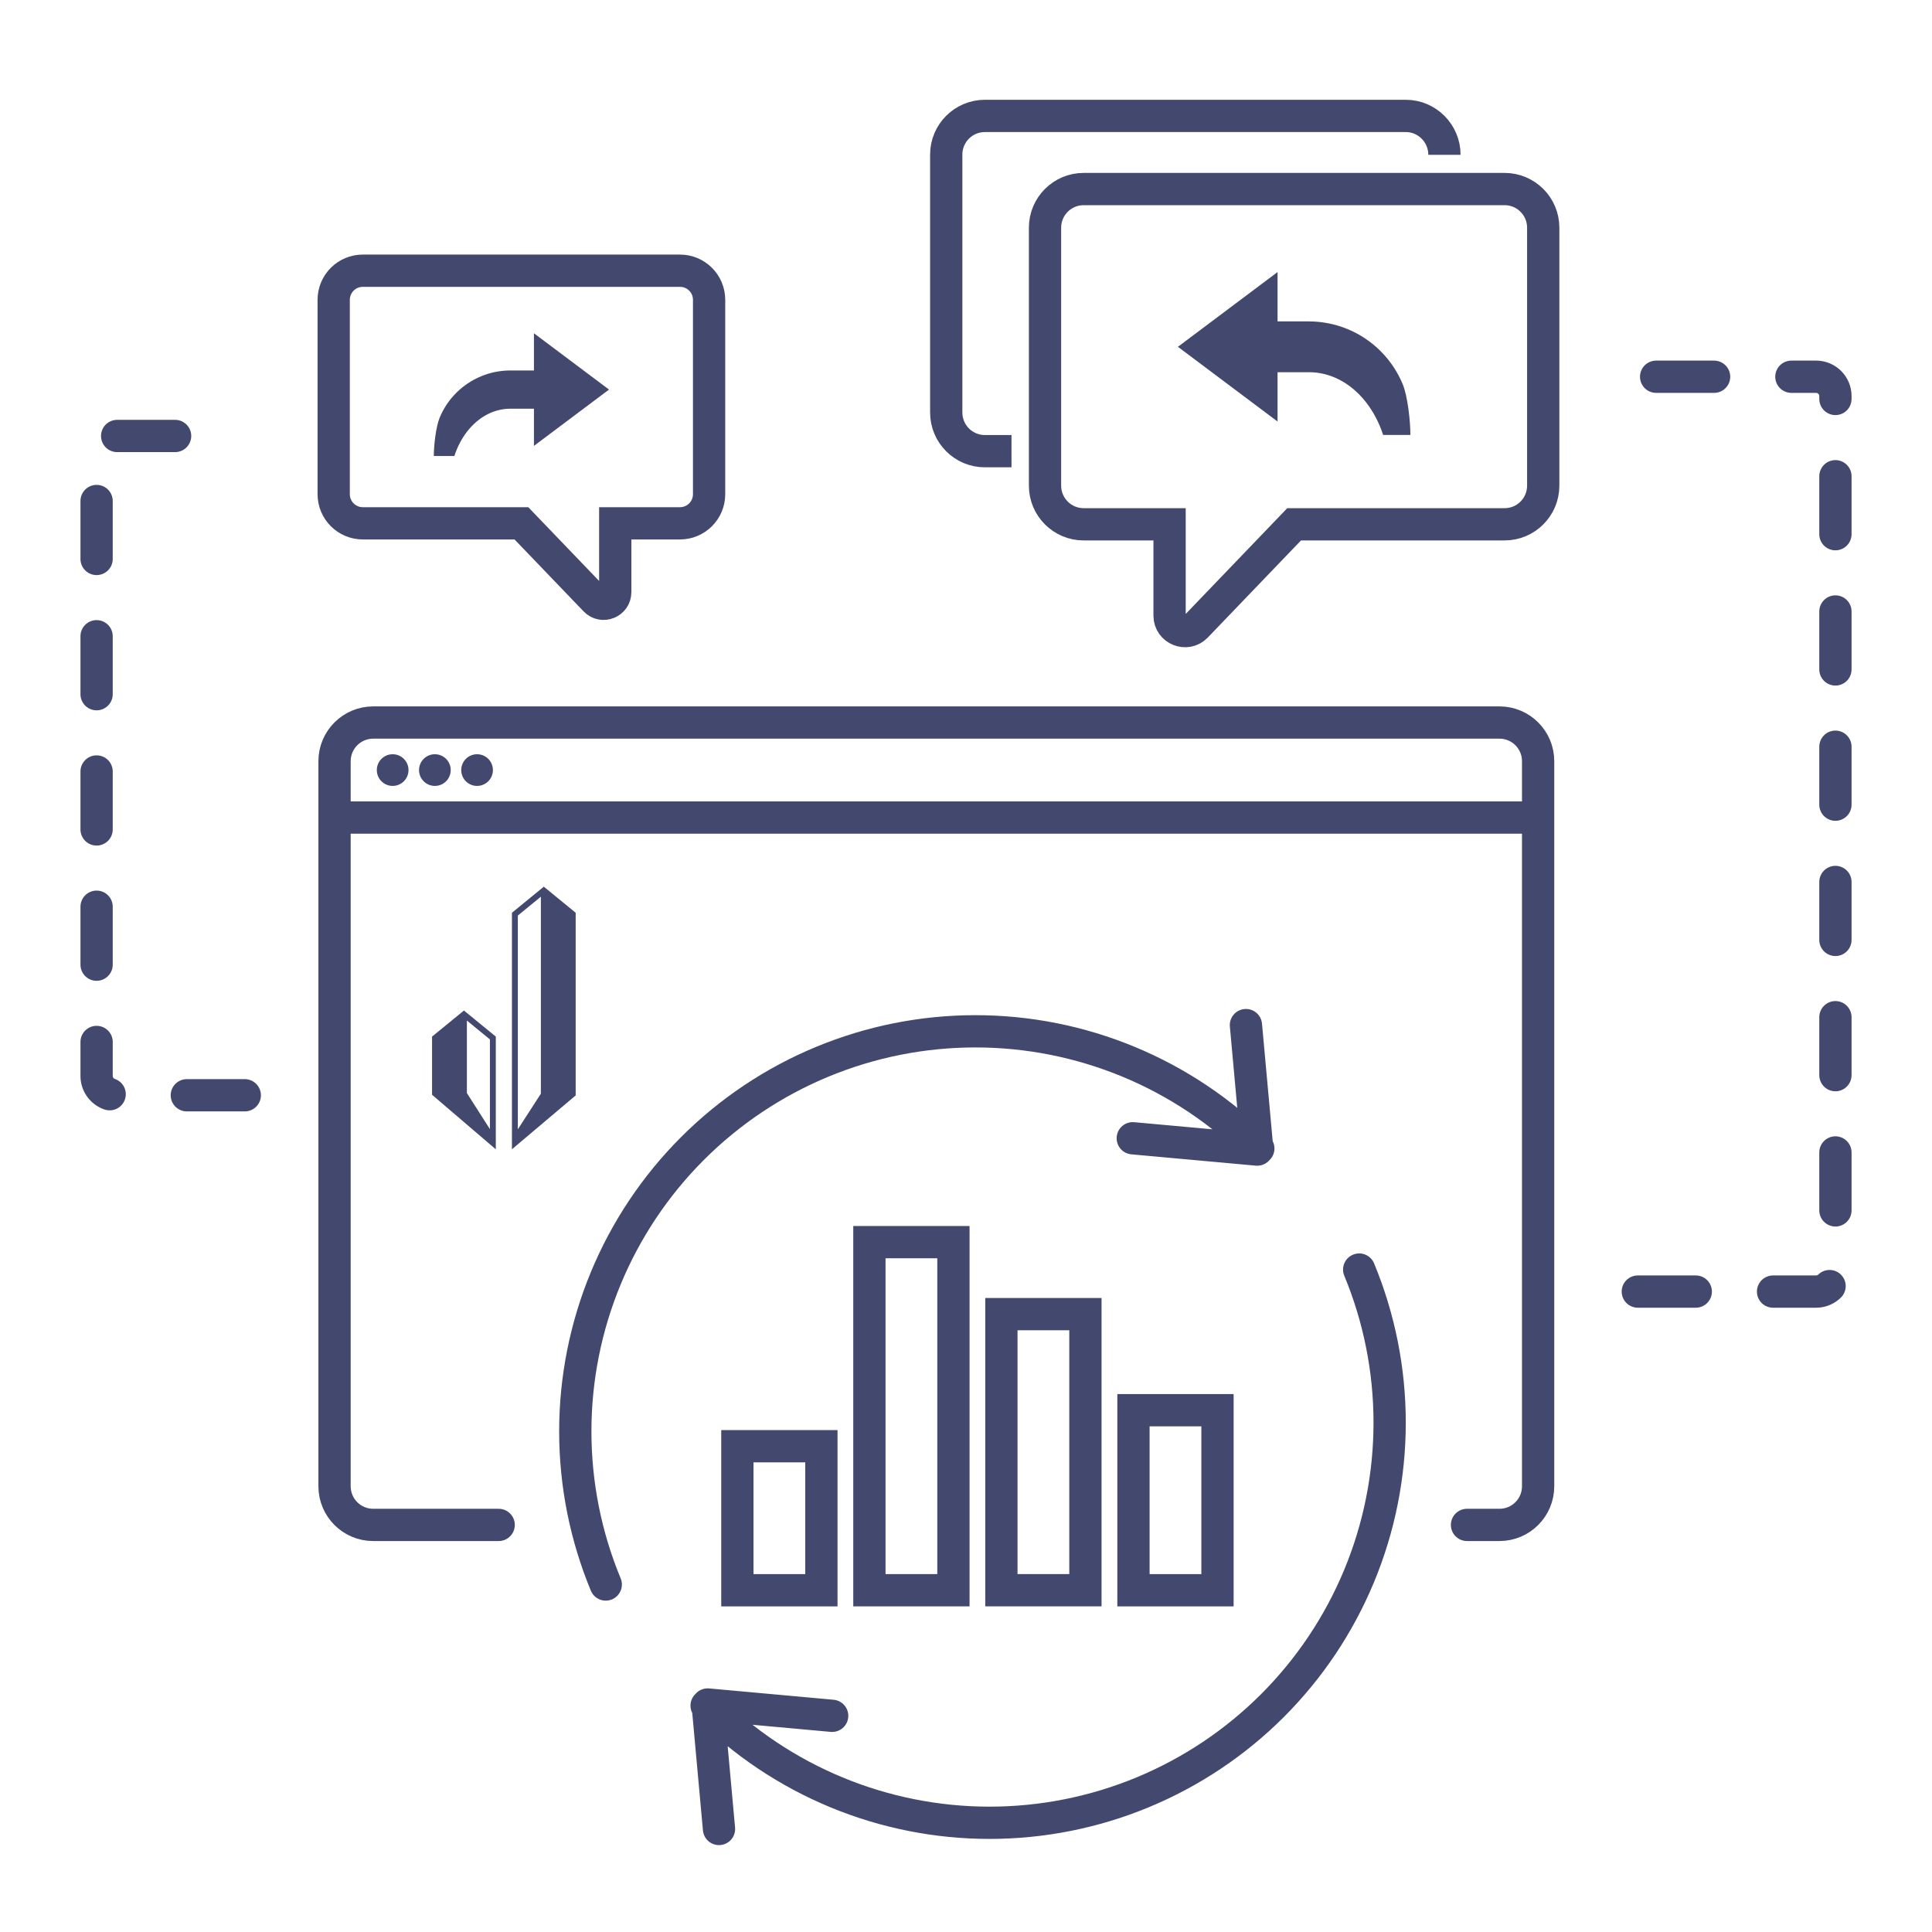 <svg width="100" height="100" viewBox="0 0 100 100" fill="none" xmlns="http://www.w3.org/2000/svg">
<path d="M75.932 78.929H77.613C78.718 78.929 79.613 78.034 79.613 76.929V39.398C79.613 38.294 78.718 37.398 77.613 37.398H19.316C18.212 37.398 17.316 38.294 17.316 39.398V76.929C17.316 78.034 18.212 78.929 19.316 78.929H25.811" stroke="#43486F" stroke-width="1.67" stroke-linecap="round"/>
<path d="M17.861 42.316H79.611" stroke="#43486F" stroke-width="1.67"/>
<ellipse cx="20.324" cy="39.859" rx="0.82" ry="0.82" fill="#43486F"/>
<ellipse cx="22.509" cy="39.859" rx="0.82" ry="0.82" fill="#43486F"/>
<ellipse cx="24.693" cy="39.859" rx="0.82" ry="0.82" fill="#43486F"/>
<path d="M28.3 46.019L28.148 45.895L27.966 46.044L26.498 47.244V59.486L29.797 56.699V47.244L28.3 46.019L28.3 46.019ZM26.803 47.388L27.919 46.476L27.996 46.413V56.609L26.941 58.24L26.803 58.453V47.388Z" fill="#43486F"/>
<path d="M24.013 52.305L23.861 52.43L22.363 53.654V56.665L25.663 59.488V53.654L24.227 52.479L24.013 52.305V52.305ZM25.358 53.799V58.444L25.034 57.937L24.166 56.577V52.824L24.324 52.953L25.358 53.8V53.799Z" fill="#43486F"/>
<path d="M30.582 82.334C30.759 82.76 31.247 82.962 31.673 82.786C32.099 82.609 32.302 82.121 32.125 81.695L31.354 82.014L30.582 82.334ZM29.777 74.089L30.612 74.089V74.089H29.777ZM31.354 66.164L30.582 65.844L30.582 65.844L31.354 66.164ZM35.843 59.445L35.253 58.855L35.843 59.445ZM42.562 54.956L42.242 54.185L42.242 54.185L42.562 54.956ZM50.487 53.38L50.487 54.215L50.487 54.215L50.487 53.38ZM58.412 54.956L58.093 55.727L58.093 55.727L58.412 54.956ZM64.54 60.036C64.866 60.362 65.395 60.362 65.721 60.036C66.047 59.71 66.047 59.181 65.721 58.855L65.131 59.445L64.54 60.036ZM65.076 59.502L65 60.334C65.247 60.356 65.491 60.268 65.666 60.092C65.841 59.917 65.93 59.673 65.907 59.426L65.076 59.502ZM58.708 58.085C58.248 58.043 57.842 58.381 57.801 58.841C57.759 59.3 58.097 59.706 58.557 59.748L58.632 58.916L58.708 58.085ZM65.321 52.983C65.279 52.524 64.873 52.185 64.414 52.227C63.955 52.269 63.616 52.675 63.658 53.134L64.49 53.059L65.321 52.983ZM31.354 82.014L32.125 81.695C31.126 79.284 30.612 76.699 30.612 74.089L29.777 74.089L28.942 74.089C28.942 76.919 29.5 79.72 30.582 82.334L31.354 82.014ZM29.777 74.089H30.612C30.612 71.479 31.126 68.895 32.125 66.484L31.354 66.164L30.582 65.844C29.5 68.458 28.942 71.26 28.942 74.089H29.777ZM31.354 66.164L32.125 66.484C33.124 64.072 34.588 61.881 36.434 60.036L35.843 59.445L35.253 58.855C33.252 60.855 31.665 63.231 30.582 65.844L31.354 66.164ZM35.843 59.445L36.434 60.036C38.279 58.19 40.47 56.726 42.881 55.727L42.562 54.956L42.242 54.185C39.628 55.267 37.253 56.854 35.253 58.855L35.843 59.445ZM42.562 54.956L42.881 55.727C45.292 54.729 47.877 54.215 50.487 54.215L50.487 53.38L50.487 52.545C47.658 52.545 44.856 53.102 42.242 54.185L42.562 54.956ZM50.487 53.38L50.487 54.215C53.097 54.215 55.681 54.729 58.093 55.727L58.412 54.956L58.732 54.185C56.118 53.102 53.316 52.545 50.487 52.545L50.487 53.38ZM58.412 54.956L58.093 55.727C60.504 56.726 62.695 58.19 64.54 60.036L65.131 59.445L65.721 58.855C63.721 56.854 61.346 55.267 58.732 54.185L58.412 54.956ZM65.076 59.502L65.151 58.67L58.708 58.085L58.632 58.916L58.557 59.748L65 60.334L65.076 59.502ZM64.49 53.059L63.658 53.134L64.244 59.578L65.076 59.502L65.907 59.426L65.321 52.983L64.49 53.059Z" fill="#43486F"/>
<path d="M71.123 65.392C70.946 64.966 70.458 64.764 70.032 64.941C69.606 65.117 69.403 65.606 69.58 66.032L70.351 65.712L71.123 65.392ZM71.928 73.637L71.093 73.637V73.637H71.928ZM70.351 81.562L71.123 81.882L71.123 81.882L70.351 81.562ZM65.862 88.281L66.453 88.872L65.862 88.281ZM59.143 92.77L59.463 93.542L59.463 93.542L59.143 92.77ZM51.218 94.347L51.218 93.512L51.218 93.512L51.218 94.347ZM43.293 92.77L43.612 91.999L43.612 91.999L43.293 92.77ZM37.165 87.691C36.839 87.365 36.31 87.365 35.984 87.691C35.658 88.017 35.658 88.546 35.984 88.872L36.574 88.281L37.165 87.691ZM36.63 88.225L36.705 87.393C36.458 87.371 36.214 87.459 36.039 87.634C35.864 87.809 35.776 88.053 35.798 88.3L36.63 88.225ZM42.997 89.642C43.457 89.684 43.863 89.345 43.904 88.886C43.946 88.427 43.608 88.021 43.148 87.979L43.073 88.81L42.997 89.642ZM36.384 94.744C36.426 95.203 36.832 95.541 37.291 95.499C37.75 95.458 38.089 95.052 38.047 94.592L37.215 94.668L36.384 94.744ZM70.351 65.712L69.58 66.032C70.579 68.443 71.093 71.027 71.093 73.637L71.928 73.637L72.763 73.637C72.763 70.808 72.206 68.006 71.123 65.392L70.351 65.712ZM71.928 73.637H71.093C71.093 76.247 70.579 78.832 69.58 81.243L70.351 81.562L71.123 81.882C72.206 79.268 72.763 76.467 72.763 73.637H71.928ZM70.351 81.562L69.58 81.243C68.581 83.654 67.117 85.845 65.272 87.691L65.862 88.281L66.453 88.872C68.453 86.871 70.04 84.496 71.123 81.882L70.351 81.562ZM65.862 88.281L65.272 87.691C63.426 89.536 61.235 91 58.824 91.999L59.143 92.77L59.463 93.542C62.077 92.459 64.452 90.872 66.453 88.872L65.862 88.281ZM59.143 92.77L58.824 91.999C56.413 92.998 53.828 93.512 51.218 93.512L51.218 94.347L51.218 95.182C54.047 95.182 56.849 94.625 59.463 93.542L59.143 92.77ZM51.218 94.347L51.218 93.512C48.608 93.512 46.024 92.998 43.612 91.999L43.293 92.77L42.973 93.542C45.587 94.625 48.389 95.182 51.218 95.182L51.218 94.347ZM43.293 92.77L43.612 91.999C41.201 91 39.01 89.536 37.165 87.691L36.574 88.281L35.984 88.872C37.984 90.872 40.359 92.459 42.973 93.542L43.293 92.77ZM36.63 88.225L36.554 89.056L42.997 89.642L43.073 88.81L43.148 87.979L36.705 87.393L36.63 88.225ZM37.215 94.668L38.047 94.592L37.461 88.149L36.63 88.225L35.798 88.3L36.384 94.744L37.215 94.668Z" fill="#43486F"/>
<rect x="45" y="64.293" width="4.349" height="18.017" stroke="#43486F" stroke-width="1.67"/>
<rect x="51.832" y="68.019" width="4.349" height="14.29" stroke="#43486F" stroke-width="1.67"/>
<rect x="38.166" y="74.856" width="4.349" height="7.455" stroke="#43486F" stroke-width="1.67"/>
<rect x="58.668" y="72.992" width="4.349" height="9.319" stroke="#43486F" stroke-width="1.67"/>
<path d="M54.09 11.785C54.09 10.681 54.985 9.785 56.09 9.785H77.877C78.982 9.785 79.877 10.681 79.877 11.785V25.138C79.877 26.242 78.982 27.138 77.877 27.138H66.984L61.914 32.419C61.415 32.939 60.537 32.585 60.537 31.865V27.138H56.09C54.985 27.138 54.09 26.242 54.09 25.138V11.785Z" stroke="#43486F" stroke-width="1.67"/>
<path d="M66.126 16.636H67.743C68.434 16.636 69.118 16.772 69.756 17.036C70.394 17.3 70.974 17.689 71.462 18.177C71.95 18.665 72.337 19.244 72.602 19.882C72.866 20.52 73.002 21.821 73.002 22.512H71.591C71.383 21.874 71.078 21.294 70.693 20.806C70.309 20.317 69.851 19.93 69.349 19.666C68.846 19.402 68.308 19.266 67.764 19.266H66.126V21.818L60.969 17.95L66.126 14.082V16.636Z" fill="#43486F"/>
<path d="M74.764 8.012V8.012C74.764 6.907 73.868 6 72.764 6H50.977C49.872 6 48.977 6.895 48.977 8V21.353C48.977 22.457 49.872 23.353 50.977 23.353H52.355" stroke="#43486F" stroke-width="1.67"/>
<path d="M36.703 15.519C36.703 14.686 36.028 14.012 35.196 14.012H18.779C17.947 14.012 17.272 14.686 17.272 15.519V25.58C17.272 26.412 17.947 27.087 18.779 27.087H26.988L30.808 31.066C31.184 31.458 31.845 31.192 31.845 30.649V27.087H35.196C36.028 27.087 36.703 26.412 36.703 25.58V15.519Z" stroke="#43486F" stroke-width="1.67"/>
<path d="M27.637 19.175H26.417C25.897 19.175 25.381 19.277 24.9 19.477C24.42 19.676 23.983 19.967 23.615 20.335C23.247 20.703 22.955 21.14 22.756 21.621C22.557 22.102 22.454 23.081 22.454 23.602H23.518C23.674 23.121 23.904 22.684 24.194 22.316C24.484 21.948 24.828 21.656 25.207 21.457C25.586 21.258 25.992 21.155 26.402 21.155H27.637V23.079L31.523 20.164L27.637 17.25V19.175Z" fill="#43486F"/>
<path d="M84.773 66.852H94.001C94.553 66.852 95.001 66.404 95.001 65.852V20.5C95.001 19.948 94.553 19.5 94.001 19.5H84.773" stroke="#43486F" stroke-width="1.67" stroke-linecap="round" stroke-linejoin="round" stroke-dasharray="3 4"/>
<path d="M12.67 56.691H6C5.448 56.691 5 56.244 5 55.691V23.566C5 23.014 5.448 22.566 6 22.566H12.67" stroke="#43486F" stroke-width="1.67" stroke-linecap="round" stroke-linejoin="round" stroke-dasharray="3 4"/>
</svg>

